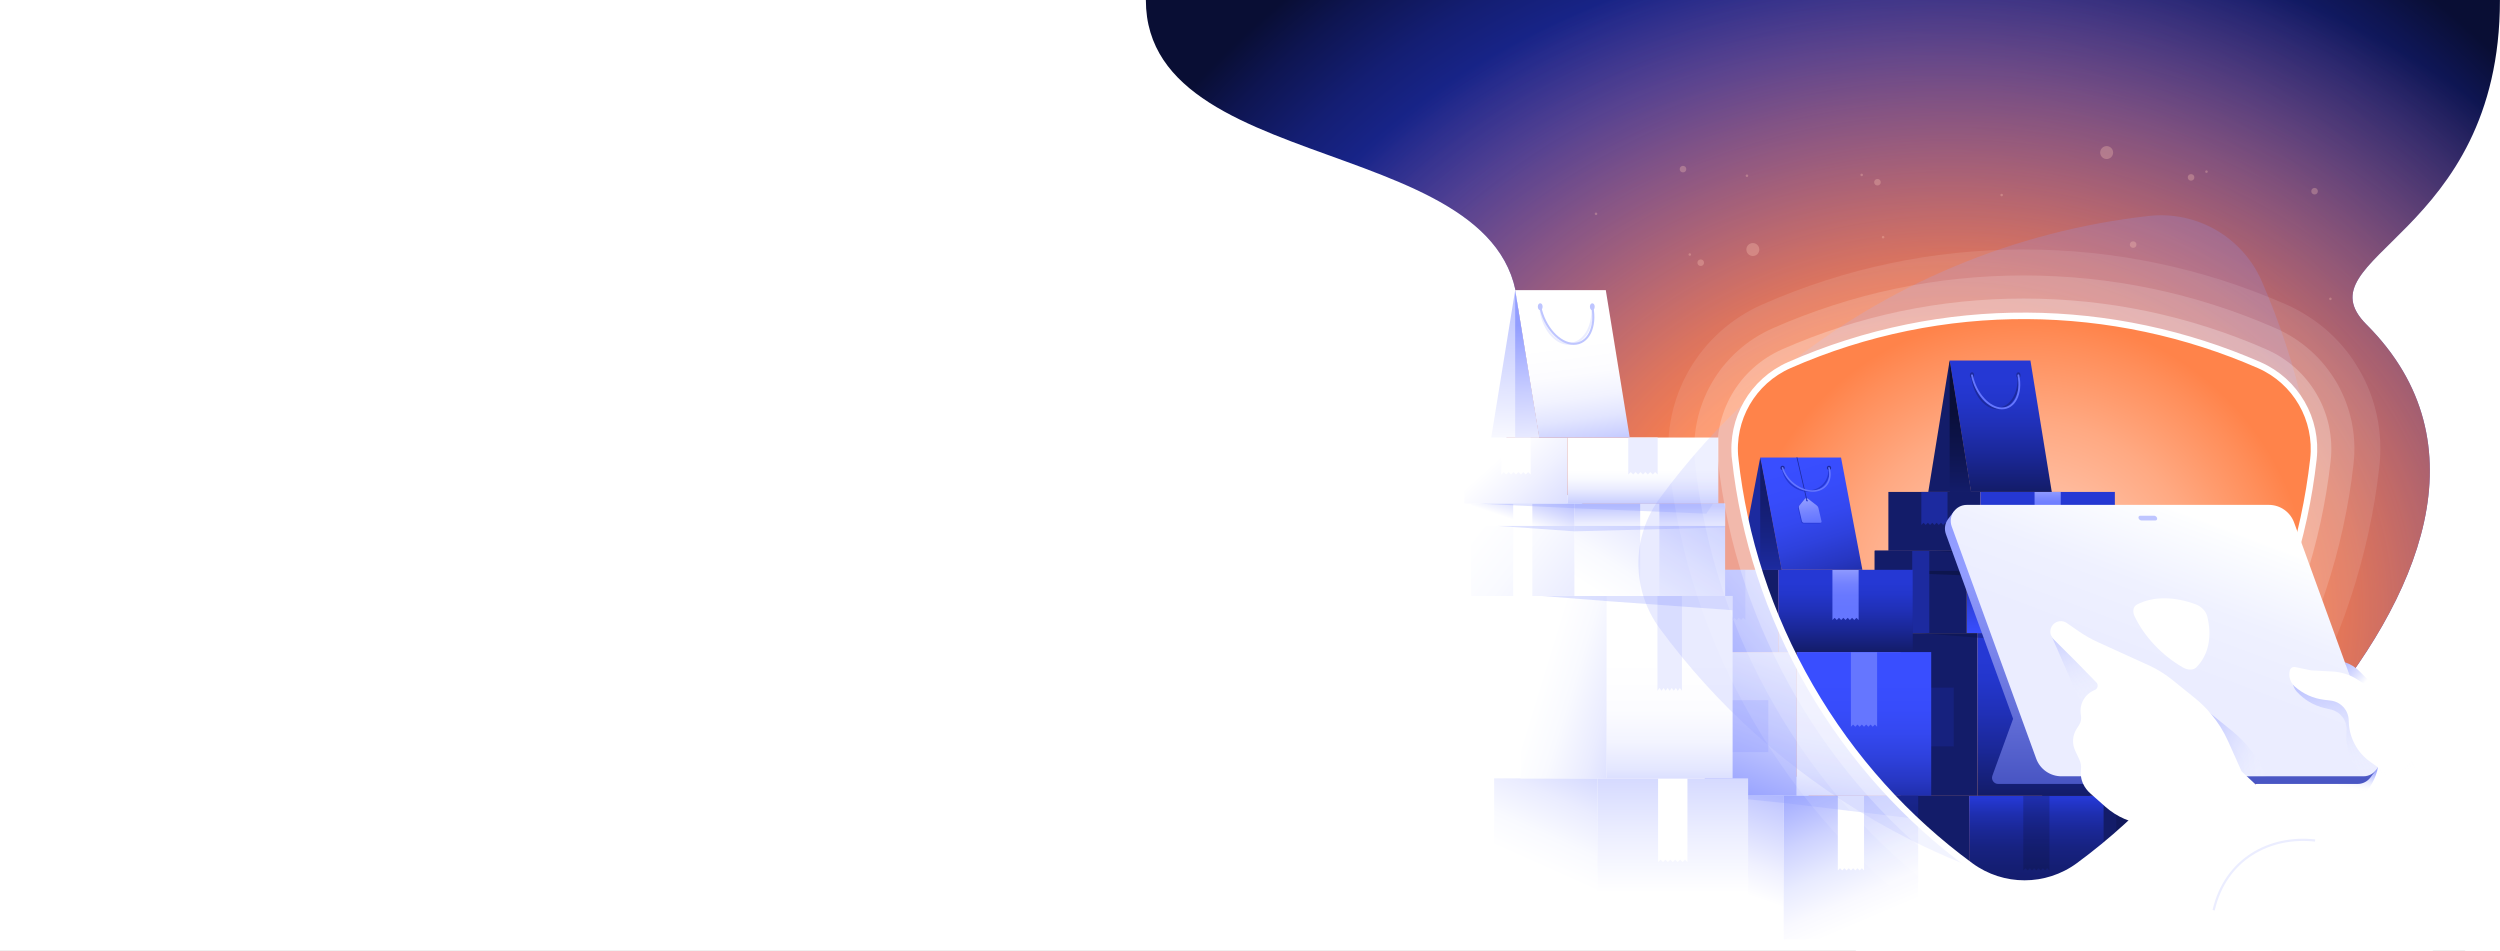 <svg xmlns="http://www.w3.org/2000/svg" xmlns:xlink="http://www.w3.org/1999/xlink" width="1680" height="639" viewBox="0 0 1680 639"><rect x="0" y="0" width="1680" height="639" fill="#808080" stroke="none"/><defs><linearGradient id="e" x1="1131.84" x2="1230.81" y1="437.47" y2="354.99" gradientTransform="matrix(1, 0, 0, 1, 0, 0)" gradientUnits="userSpaceOnUse"><stop offset="0" stop-color="#929dff"/><stop offset=".44" stop-color="#c9ceff"/><stop offset=".81" stop-color="#f0f1ff"/><stop offset="1" stop-color="#fff"/></linearGradient><linearGradient id="f" x1="1218.47" x2="1251.75" y1="461.54" y2="383.48" gradientTransform="matrix(1, 0, 0, 1, 0, 0)" gradientUnits="userSpaceOnUse"><stop offset=".07" stop-color="#bec5ff"/><stop offset=".17" stop-color="#cfd4ff"/><stop offset=".32" stop-color="#e4e7ff"/><stop offset=".49" stop-color="#f3f4ff"/><stop offset=".69" stop-color="#fcfcff"/><stop offset="1" stop-color="#fff"/></linearGradient><linearGradient id="g" x1="1156.98" x2="1204.62" y1="537.26" y2="413.34" xlink:href="#e"/><linearGradient id="h" x1="1239.75" x2="1258.74" y1="559.8" y2="451.45" xlink:href="#f"/><linearGradient id="i" x1="1197.79" x2="1162.74" y1="496.1" y2="597.43" xlink:href="#e"/><linearGradient id="j" x1="1216.2" x2="1258.32" y1="518.12" y2="617.09" gradientTransform="matrix(1, 0, 0, 1, 0, 0)" gradientUnits="userSpaceOnUse"><stop offset="0" stop-color="#929dff"/><stop offset=".13" stop-color="#a8b1ff"/><stop offset=".39" stop-color="#cdd2ff"/><stop offset=".63" stop-color="#e8ebff"/><stop offset=".84" stop-color="#f9f9ff"/><stop offset="1" stop-color="#fff"/></linearGradient><linearGradient id="k" x1="1094.29" x2="1036.06" y1="453.19" y2="583.22" gradientTransform="matrix(1, 0, 0, 1, 0, 0)" gradientUnits="userSpaceOnUse"><stop offset=".34" stop-color="#bec5ff"/><stop offset=".47" stop-color="#d1d6ff"/><stop offset=".67" stop-color="#eaecff"/><stop offset=".85" stop-color="#f9faff"/><stop offset="1" stop-color="#fff"/></linearGradient><linearGradient id="l" x1="1124.09" x2="1124.09" y1="475.71" y2="599.59" gradientTransform="matrix(1, 0, 0, 1, 0, 0)" gradientUnits="userSpaceOnUse"><stop offset=".07" stop-color="#bec5ff"/><stop offset=".68" stop-color="#eceeff"/><stop offset="1" stop-color="#fff"/></linearGradient><linearGradient id="m" x1="1142.05" x2="1085.34" y1="316.82" y2="406.13" gradientTransform="matrix(1, 0, 0, 1, 0, 0)" gradientUnits="userSpaceOnUse"><stop offset=".07" stop-color="#bec5ff"/><stop offset=".25" stop-color="#d1d6ff"/><stop offset=".53" stop-color="#eaecff"/><stop offset=".79" stop-color="#f9faff"/><stop offset="1" stop-color="#fff"/></linearGradient><linearGradient id="n" x1="1130.69" x2="997.41" y1="452.78" y2="349.34" xlink:href="#m"/><linearGradient id="o" x1="1108.64" x2="1108.64" y1="338.37" y2="362.67" xlink:href="#m"/><linearGradient id="p" x1="1033.82" x2="1021.53" y1="315.33" y2="351.06" gradientTransform="matrix(1, 0, 0, 1, 0, 0)" gradientUnits="userSpaceOnUse"><stop offset="0" stop-color="#929dff"/><stop offset=".65" stop-color="#d7dbff"/><stop offset="1" stop-color="#fff"/></linearGradient><linearGradient id="q" x1="1159.43" x2="1034.69" y1="495.02" y2="456.85" gradientTransform="matrix(1, 0, 0, 1, 0, 0)" gradientUnits="userSpaceOnUse"><stop offset=".26" stop-color="#bec5ff"/><stop offset=".4" stop-color="#d1d6ff"/><stop offset=".63" stop-color="#eaecff"/><stop offset=".83" stop-color="#f9faff"/><stop offset="1" stop-color="#fff"/></linearGradient><linearGradient id="r" x1="1122.03" x2="1122.03" y1="551.17" y2="443.53" xlink:href="#f"/><linearGradient id="s" x1="1102.49" x2="1009.36" y1="409.09" y2="305.81" xlink:href="#e"/><linearGradient id="t" x1="1104.07" x2="1104.07" y1="342.5" y2="316.17" xlink:href="#m"/><linearGradient id="u" x1="1021.35" x2="1017.82" y1="202.24" y2="304.89" gradientTransform="matrix(1, 0, 0, 1, 0, 0)" gradientUnits="userSpaceOnUse"><stop offset="0" stop-color="#bec5ff"/><stop offset=".46" stop-color="#d9ddff"/><stop offset="1" stop-color="#fff"/></linearGradient><linearGradient id="v" x1="1064.33" x2="1054.78" y1="300.53" y2="230.48" gradientTransform="matrix(1, 0, 0, 1, 0, 0)" gradientUnits="userSpaceOnUse"><stop offset="0" stop-color="#bec5ff"/><stop offset=".09" stop-color="#ccd1ff"/><stop offset=".27" stop-color="#e2e5ff"/><stop offset=".47" stop-color="#f2f3ff"/><stop offset=".7" stop-color="#fcfcff"/><stop offset="1" stop-color="#fff"/></linearGradient><linearGradient id="w" x1="1023.53" x2="1027.24" y1="218.4" y2="321.75" xlink:href="#e"/><linearGradient id="z" x1="1477.3" x2="1477.3" y1="575.71" y2="628.43" gradientTransform="matrix(1, 0, 0, 1, 0, 0)" gradientUnits="userSpaceOnUse"><stop offset="0" stop-color="#2538d4"/><stop offset=".12" stop-color="#1f2fb3"/><stop offset=".25" stop-color="#1b2898"/><stop offset=".39" stop-color="#172283"/><stop offset=".54" stop-color="#141f74"/><stop offset=".72" stop-color="#131c6b"/><stop offset="1" stop-color="#131c69"/></linearGradient><linearGradient id="aa" x1="1496.06" x2="1496.06" y1="531.06" y2="584.28" xlink:href="#z"/><linearGradient id="ab" x1="1368.44" x2="1368.44" y1="536.6" y2="627.39" gradientTransform="matrix(1, 0, 0, 1, 0, 0)" gradientUnits="userSpaceOnUse"><stop offset="0" stop-color="#2538d4"/><stop offset=".02" stop-color="#2336cd"/><stop offset=".12" stop-color="#1e2eae"/><stop offset=".24" stop-color="#1a2795"/><stop offset=".36" stop-color="#172281"/><stop offset=".51" stop-color="#141e73"/><stop offset=".69" stop-color="#131c6b"/><stop offset="1" stop-color="#131c69"/></linearGradient><linearGradient id="ac" x1="1479.38" x2="1479.38" y1="453.01" y2="534.22" gradientTransform="matrix(1, 0, 0, 1, 0, 0)" gradientUnits="userSpaceOnUse"><stop offset="0" stop-color="#2538d4"/><stop offset=".16" stop-color="#2336cc"/><stop offset=".4" stop-color="#2030b7"/><stop offset=".68" stop-color="#1a2796"/><stop offset="1" stop-color="#131c69"/></linearGradient><linearGradient id="ad" x1="1479.38" x2="1479.38" y1="436.95" y2="476.71" gradientTransform="matrix(1, 0, 0, 1, 0, 0)" gradientUnits="userSpaceOnUse"><stop offset="0" stop-color="#929dff"/><stop offset=".15" stop-color="#8490ff"/><stop offset=".4" stop-color="#7281ff"/><stop offset=".68" stop-color="#6878ff"/><stop offset="1" stop-color="#6576ff"/></linearGradient><linearGradient id="ae" x1="1366.85" x2="1366.85" y1="427.9" y2="384.99" gradientTransform="matrix(1, 0, 0, 1, 0, 0)" gradientUnits="userSpaceOnUse"><stop offset="0" stop-color="#394eff"/><stop offset=".17" stop-color="#364bf7"/><stop offset=".43" stop-color="#3043e2"/><stop offset=".73" stop-color="#2636c1"/><stop offset="1" stop-color="#1c2a9f"/></linearGradient><linearGradient id="af" x1="1366.6" x2="1366.6" y1="442.2" y2="534.15" xlink:href="#ac"/><linearGradient id="ag" x1="1366.6" x2="1366.6" y1="423.92" y2="469.01" xlink:href="#ad"/><linearGradient id="ah" x1="1240.19" x2="1240.19" y1="391.39" y2="437.99" xlink:href="#ac"/><linearGradient id="ai" x1="1240.19" x2="1240.19" y1="381.99" y2="408.78" xlink:href="#ad"/><linearGradient id="aj" x1="1376.03" x2="1376.03" y1="336.67" y2="369.94" xlink:href="#ac"/><linearGradient id="ak" x1="1376.03" x2="1376.03" y1="330.01" y2="347.6" xlink:href="#ad"/><linearGradient id="al" x1="1206.85" x2="1233" y1="311.78" y2="396.18" gradientTransform="matrix(1, 0, 0, 1, 0, 0)" gradientUnits="userSpaceOnUse"><stop offset="0" stop-color="#394eff"/><stop offset=".22" stop-color="#374cfb"/><stop offset=".42" stop-color="#3448f0"/><stop offset=".61" stop-color="#2e41dd"/><stop offset=".8" stop-color="#2737c3"/><stop offset=".98" stop-color="#1c2ba2"/><stop offset="1" stop-color="#1c2a9f"/></linearGradient><linearGradient id="am" x1="1215.03" x2="1217.1" y1="335.13" y2="350.8" gradientTransform="matrix(1, 0, 0, 1, 0, 0)" gradientUnits="userSpaceOnUse"><stop offset="0" stop-color="#929dff"/><stop offset=".59" stop-color="#7483ff"/><stop offset="1" stop-color="#6576ff"/></linearGradient><linearGradient id="an" x1="1190.05" x2="1190.05" y1="322.27" y2="382.39" gradientTransform="matrix(1, 0, 0, 1, 0, 0)" gradientUnits="userSpaceOnUse"><stop offset="0" stop-color="#131c69"/><stop offset=".26" stop-color="#141d70"/><stop offset=".63" stop-color="#172384"/><stop offset="1" stop-color="#1c2a9f"/></linearGradient><linearGradient id="ao" x1="1344.48" x2="1344.48" y1="255.81" y2="330.12" xlink:href="#ac"/><linearGradient id="ap" x1="1317.33" x2="1317.33" y1="259.63" y2="330.01" gradientTransform="matrix(1, 0, 0, 1, 0, 0)" gradientUnits="userSpaceOnUse"><stop offset="0" stop-color="#090e34"/><stop offset=".26" stop-color="#0a0f3b"/><stop offset=".64" stop-color="#0e154f"/><stop offset="1" stop-color="#131c69"/></linearGradient><linearGradient id="aq" x1="1252.6" x2="1252.6" y1="457.51" y2="541.42" xlink:href="#al"/><linearGradient id="ar" x1="1243.82" x2="1243.82" y1="503.55" y2="625.04" gradientTransform="matrix(1, 0, 0, 1, 0, 0)" gradientUnits="userSpaceOnUse"><stop offset="0" stop-color="#2538d4"/><stop offset=".16" stop-color="#2030b8"/><stop offset=".4" stop-color="#1a2796"/><stop offset=".63" stop-color="#16217d"/><stop offset=".83" stop-color="#131d6e"/><stop offset="1" stop-color="#131c69"/></linearGradient><linearGradient id="as" x1="7016.68" x2="7019.11" y1="514.71" y2="530.76" gradientTransform="translate(8597.23) rotate(-180) scale(1 -1)" gradientUnits="userSpaceOnUse"><stop offset="0" stop-color="#929dff"/><stop offset=".12" stop-color="#9ba5ff" stop-opacity=".91"/><stop offset=".37" stop-color="#b5bcff" stop-opacity=".68"/><stop offset=".72" stop-color="#dde1ff" stop-opacity=".31"/><stop offset="1" stop-color="#fff" stop-opacity="0"/></linearGradient><linearGradient id="at" x1="1565.47" x2="1587.1" y1="440.73" y2="461.11" gradientTransform="matrix(1, 0, 0, 1, 0, 0)" gradientUnits="userSpaceOnUse"><stop offset="0" stop-color="#929dff"/><stop offset=".25" stop-color="#a9b1ff"/><stop offset=".78" stop-color="#e3e6ff"/><stop offset="1" stop-color="#fff"/></linearGradient><linearGradient id="au" x1="7145.22" x2="7145.22" y1="602.81" y2="385.35" gradientTransform="translate(8597.23) rotate(-180) scale(1 -1)" gradientUnits="userSpaceOnUse"><stop offset="0" stop-color="#1c2a9f"/><stop offset=".28" stop-color="#404dbc"/><stop offset=".77" stop-color="#7b86ec"/><stop offset="1" stop-color="#929dff"/></linearGradient><linearGradient id="av" x1="7147.8" x2="7112.43" y1="445.17" y2="351" gradientTransform="translate(8597.23) rotate(-180) scale(1 -1)" gradientUnits="userSpaceOnUse"><stop offset="0" stop-color="#ebedff"/><stop offset=".45" stop-color="#eff1ff"/><stop offset=".97" stop-color="#fdfeff"/><stop offset="1" stop-color="#fff"/></linearGradient><linearGradient id="aw" x1="7219.11" x2="7190.26" y1="395.5" y2="472.64" xlink:href="#as"/><linearGradient id="ax" x1="7146.15" x2="7073.91" y1="496.84" y2="529.21" xlink:href="#as"/><linearGradient id="ay" x1="7025.12" x2="7008.7" y1="426.5" y2="524.51" xlink:href="#as"/><radialGradient id="c" cx="1249.68" cy="470.12" r="634.52" fx="1249.68" fy="470.12" gradientTransform="matrix(1, 0, 0, 1, 0, 0)" gradientUnits="userSpaceOnUse"><stop offset="0" stop-color="#2538d1"/><stop offset=".32" stop-color="#2437ce"/><stop offset=".47" stop-color="#2335c7"/><stop offset=".58" stop-color="#2031ba"/><stop offset=".68" stop-color="#1d2da8"/><stop offset=".76" stop-color="#192690"/><stop offset=".84" stop-color="#141e73"/><stop offset=".91" stop-color="#0e1551"/><stop offset=".96" stop-color="#090e34"/></radialGradient><radialGradient id="d" cx="1311.95" cy="407.91" r="534.59" fx="1311.95" fy="407.91" gradientTransform="translate(1.98 55.14) rotate(.33) scale(1 .85)" gradientUnits="userSpaceOnUse"><stop offset=".4" stop-color="#ff804a"/><stop offset=".51" stop-color="#ff804a" stop-opacity=".84"/><stop offset=".75" stop-color="#ff804a" stop-opacity=".44"/><stop offset="1" stop-color="#ff804a" stop-opacity="0"/></radialGradient><radialGradient id="x" cx="1360.33" cy="403.35" r="192.34" fx="1360.33" fy="403.35" gradientTransform="matrix(1, 0, 0, 1, 0, 0)" gradientUnits="userSpaceOnUse"><stop offset="0" stop-color="#ffcdb7"/><stop offset=".16" stop-color="#ffc8b0"/><stop offset=".38" stop-color="#ffbc9f"/><stop offset=".63" stop-color="#ffa982"/><stop offset=".9" stop-color="#ff8e5a"/><stop offset="1" stop-color="#ff834a"/></radialGradient><clipPath id="y"><path fill="none" d="M1166.42,308.93c5.81,52.28,22.28,104.24,50.27,152.72,28.08,48.63,64.99,88.98,107.53,120.2,21.63,15.87,51.02,15.84,72.64-.05,90.56-66.54,145.47-166.59,157.37-272.72,3-26.75-11.76-52.31-36.43-63.09-97.92-42.79-212.11-45.24-315.06,.01-24.57,10.8-39.29,36.26-36.32,62.93Z"/></clipPath></defs><g isolation="isolate"><g id="b"><g><rect width="1680" height="638.99" fill="#fff"/><g><path fill="url(#c)" d="M770.02,0c0,126.32,275.6,85.93,248.18,231.17-9.3,49.26-20.66,72.23,34.57,101.12,134.33,70.27,155.89,302.1,305.72,302.1,51.98,0,391.97-256.05,231.83-416.26-45.74-45.76,89.63-58.45,89.63-218.13H770.02Z"/><path fill="url(#d)" d="M770.02,0c0,126.32,275.6,85.93,248.18,231.17-9.3,49.26-20.66,72.23,34.57,101.12,134.33,70.27,155.89,302.1,305.72,302.1,51.98,0,391.97-256.05,231.83-416.26-45.74-45.76,89.63-58.45,89.63-218.13H770.02Z"/></g><path fill="#fff" d="M1273.71,538.88c16.54,16.54,53.67,54.84,84.72,54.84s62.71-28.24,97.08-64.81c30.91,26.12,71.68,111.13,71.68,111.13h-280.43l26.94-101.16Z"/><g><polygon fill="#6576ff" points="1234.32 433.08 1234.33 433.06 1234.34 433.08 1234.32 433.08"/><polygon fill="#6576ff" points="1237.26 433.08 1237.26 433.07 1237.27 433.08 1237.26 433.08"/><polygon fill="#6576ff" points="1228.28 433.08 1228.29 433.06 1228.3 433.08 1228.28 433.08"/><polygon fill="#6576ff" points="1231.21 433.08 1231.22 433.07 1231.23 433.08 1231.21 433.08"/><polygon fill="#6576ff" points="1234.14 433.08 1234.15 433.06 1234.17 433.08 1234.14 433.08"/><g><rect width="61.87" height="55.4" x="1133.16" y="382.89" fill="url(#e)"/><rect width="90.33" height="55.4" x="1195.03" y="382.89" fill="url(#f)"/><polygon fill="#929dff" points="1172.89 382.89 1172.89 416.65 1171.42 415.18 1169.96 416.63 1168.5 415.18 1167.03 416.65 1165.56 415.18 1164.1 416.64 1162.63 415.18 1161.16 416.65 1159.69 415.18 1158.23 416.64 1156.77 415.18 1155.29 416.65 1155.29 382.89 1172.89 382.89" opacity=".31"/></g><g><polygon fill="#394eff" points="1234.34 433.08 1234.33 433.09 1234.32 433.08 1234.33 433.06 1234.34 433.08"/><polygon fill="#394eff" points="1234.33 433.06 1234.34 433.08 1234.33 433.09 1234.32 433.08 1234.33 433.06"/><rect width="0" height="0" x="1237.26" y="433.07" fill="#394eff" transform="translate(49.23 987.1) rotate(-44.29)"/><rect width="0" height="0" x="1237.26" y="433.07" fill="#394eff" transform="translate(56.16 1001.72) rotate(-45)"/><polygon fill="#394eff" points="1240.21 433.08 1240.2 433.09 1240.18 433.08 1240.2 433.06 1240.21 433.08"/><polygon fill="#394eff" points="1240.2 433.06 1240.21 433.08 1240.2 433.09 1240.18 433.08 1240.2 433.06"/><rect width="0" height="0" x="1243.12" y="433.07" fill="#394eff" transform="translate(50.89 991.19) rotate(-44.29)"/><rect width="0" height="0" x="1243.12" y="433.07" fill="#394eff" transform="translate(57.87 1005.87) rotate(-45)"/><rect width=".02" height=".02" x="1246.04" y="433.06" fill="#394eff" transform="translate(56.39 1003.09) rotate(-44.77)"/><rect width=".02" height=".02" x="1246.04" y="433.06" fill="#394eff" transform="translate(56.39 1003.09) rotate(-44.77)"/></g><g><rect width="61.87" height="96.55" x="1145.57" y="438.21" fill="url(#g)"/><rect width="90.33" height="96.55" x="1207.44" y="438.21" fill="url(#h)"/><polygon fill="#6576ff" points="1246.73 488.39 1246.74 488.38 1246.75 488.39 1246.73 488.39"/><polygon fill="#6576ff" points="1249.67 488.39 1249.67 488.38 1249.68 488.39 1249.67 488.39"/><polygon fill="#6576ff" points="1252.59 488.39 1252.61 488.38 1252.62 488.39 1252.59 488.39"/><polygon fill="#6576ff" points="1255.53 488.39 1255.54 488.38 1255.54 488.39 1255.53 488.39"/><polygon fill="#6576ff" points="1258.45 488.39 1258.47 488.37 1258.48 488.39 1258.45 488.39"/><g><polygon fill="#394eff" points="1246.75 488.39 1246.74 488.41 1246.73 488.39 1246.74 488.38 1246.75 488.39"/><polygon fill="#394eff" points="1246.74 488.38 1246.75 488.39 1246.74 488.41 1246.73 488.39 1246.74 488.38"/><rect width="0" height="0" x="1249.67" y="488.39" fill="#394eff" transform="translate(14.12 1011.49) rotate(-44.29)"/><rect width="0" height="0" x="1249.67" y="488.39" fill="#394eff" transform="translate(20.68 1026.7) rotate(-45)"/><polygon fill="#394eff" points="1252.62 488.39 1252.61 488.41 1252.59 488.39 1252.61 488.38 1252.62 488.39"/><polygon fill="#394eff" points="1252.61 488.38 1252.62 488.39 1252.61 488.41 1252.59 488.39 1252.61 488.38"/><rect width="0" height="0" x="1255.53" y="488.39" fill="#394eff" transform="translate(15.79 1015.58) rotate(-44.29)"/><rect width="0" height="0" x="1255.53" y="488.39" fill="#394eff" transform="translate(22.39 1030.84) rotate(-45)"/><rect width=".02" height=".02" x="1258.45" y="488.38" fill="#394eff" transform="translate(21.04 1027.87) rotate(-44.77)"/><rect width=".02" height=".02" x="1258.45" y="488.38" fill="#394eff" transform="translate(21.04 1027.87) rotate(-44.77)"/></g><rect width="27.12" height="34.9" x="1161.18" y="470.55" fill="#929dff" opacity=".31"/></g><g><rect width="61.87" height="96.55" x="1136.79" y="534.75" fill="url(#i)"/><rect width="90.33" height="96.55" x="1198.66" y="534.75" fill="url(#j)"/><polygon fill="#6576ff" points="1237.95 584.94 1237.96 584.93 1237.97 584.94 1237.95 584.94"/><polygon fill="#6576ff" points="1240.89 584.94 1240.89 584.93 1240.9 584.94 1240.89 584.94"/><polygon fill="#6576ff" points="1243.81 584.94 1243.83 584.93 1243.84 584.94 1243.81 584.94"/><polygon fill="#6576ff" points="1246.75 584.94 1246.76 584.93 1246.76 584.94 1246.75 584.94"/><polygon fill="#6576ff" points="1249.67 584.94 1249.69 584.92 1249.7 584.94 1249.67 584.94"/><polygon fill="#fff" points="1252.63 534.84 1252.63 584.94 1251.15 583.46 1249.69 584.92 1248.23 583.46 1246.76 584.93 1245.29 583.46 1243.83 584.93 1242.36 583.46 1240.89 584.93 1239.42 583.46 1237.96 584.93 1236.5 583.46 1235.02 584.94 1235.02 534.84 1252.63 534.84"/><g><polygon fill="#394eff" points="1237.97 584.94 1237.96 584.95 1237.95 584.94 1237.96 584.93 1237.97 584.94"/><polygon fill="#394eff" points="1237.96 584.93 1237.97 584.94 1237.96 584.95 1237.95 584.94 1237.96 584.93"/><rect width="0" height="0" x="1240.89" y="584.93" fill="#394eff" transform="translate(-55.79 1032.79) rotate(-44.29)"/><rect width="0" height="0" x="1240.89" y="584.93" fill="#394eff" transform="translate(-50.16 1048.77) rotate(-45)"/><polygon fill="#394eff" points="1243.84 584.94 1243.83 584.95 1243.81 584.94 1243.83 584.93 1243.84 584.94"/><polygon fill="#394eff" points="1243.83 584.93 1243.84 584.94 1243.83 584.95 1243.81 584.94 1243.83 584.93"/><rect width="0" height="0" x="1246.75" y="584.93" fill="#394eff" transform="translate(-54.12 1036.89) rotate(-44.29)"/><rect width="0" height="0" x="1246.75" y="584.93" fill="#394eff" transform="translate(-48.45 1052.91) rotate(-45)"/><rect width=".02" height=".02" x="1249.68" y="584.93" fill="#394eff" transform="translate(-49.5 1049.69) rotate(-44.77)"/><rect width=".02" height=".02" x="1249.68" y="584.93" fill="#394eff" transform="translate(-49.5 1049.69) rotate(-44.77)"/></g><polygon fill="#929dff" points="1150.8 534.75 1198.66 539.59 1288.99 550.45 1288.99 534.75 1150.8 534.75" opacity=".3"/></g></g><g><g><rect width="69.38" height="108.27" x="1004.06" y="523.06" fill="url(#k)"/><rect width="101.29" height="108.27" x="1073.44" y="523.06" fill="url(#l)"/><polygon fill="#6576ff" points="1117.5 579.34 1117.52 579.33 1117.53 579.34 1117.5 579.34"/><polygon fill="#6576ff" points="1120.8 579.34 1120.8 579.33 1120.81 579.34 1120.8 579.34"/><polygon fill="#6576ff" points="1124.08 579.34 1124.09 579.33 1124.11 579.34 1124.08 579.34"/><polygon fill="#6576ff" points="1127.37 579.34 1127.38 579.33 1127.38 579.34 1127.37 579.34"/><polygon fill="#6576ff" points="1130.65 579.34 1130.66 579.32 1130.68 579.34 1130.65 579.34"/><polygon fill="#fff" points="1133.96 523.16 1133.96 579.34 1132.31 577.68 1130.66 579.32 1129.03 577.68 1127.38 579.33 1125.73 577.68 1124.09 579.33 1122.45 577.68 1120.8 579.33 1119.15 577.68 1117.52 579.33 1115.88 577.68 1114.22 579.34 1114.22 523.16 1133.96 523.16"/><g><polygon fill="#394eff" points="1117.53 579.34 1117.52 579.35 1117.5 579.34 1117.52 579.33 1117.53 579.34"/><polygon fill="#394eff" points="1117.52 579.33 1117.53 579.34 1117.52 579.35 1117.5 579.34 1117.52 579.33"/><rect width="0" height="0" x="1120.8" y="579.33" fill="#394eff" transform="translate(-86.01 947.34) rotate(-44.29)"/><rect width="0" height="0" x="1120.8" y="579.33" fill="#394eff" transform="translate(-81.38 962.21) rotate(-45)"/><polygon fill="#394eff" points="1124.11 579.34 1124.09 579.35 1124.08 579.34 1124.09 579.33 1124.11 579.34"/><polygon fill="#394eff" points="1124.09 579.33 1124.11 579.34 1124.09 579.35 1124.08 579.34 1124.09 579.33"/><polygon fill="#394eff" points="1127.38 579.34 1127.38 579.34 1127.37 579.34 1127.38 579.33 1127.38 579.34"/><polygon fill="#394eff" points="1127.38 579.33 1127.38 579.34 1127.38 579.34 1127.37 579.34 1127.38 579.33"/><rect width=".02" height=".02" x="1130.65" y="579.32" fill="#394eff" transform="translate(-80.07 964.25) rotate(-44.77)"/><rect width=".02" height=".02" x="1130.65" y="579.32" fill="#394eff" transform="translate(-80.07 964.25) rotate(-44.77)"/></g></g><g><rect width="101.29" height="62.13" x="1057.99" y="338.37" fill="url(#m)"/><rect width="69.38" height="62.13" x="988.61" y="338.37" fill="url(#n)"/><rect width="101.29" height="15.07" x="1057.99" y="338.37" fill="url(#o)"/><rect width="69.38" height="15.07" x="988.61" y="338.37" fill="url(#p)"/><rect width="12.87" height="62.02" x="1102.2" y="338.48" fill="#fff"/><rect width="12.87" height="62.02" x="1016.86" y="338.48" fill="#fff"/><polygon fill="#929dff" points="1057.99 353.44 1159.28 353.44 1159.28 354.44 1057.99 357.05 1057.99 353.44" opacity=".3"/><polygon fill="#929dff" points="1057.99 353.44 1006.7 353.44 1057.99 357.05 1057.99 353.44" opacity=".3"/></g><g><rect width="57.93" height="122.58" x="1021.81" y="400.49" fill="url(#q)"/><rect width="84.57" height="122.58" x="1079.74" y="400.49" fill="url(#r)"/><polygon fill="#6576ff" points="1116.52 464.2 1116.54 464.19 1116.55 464.2 1116.52 464.2"/><polygon fill="#6576ff" points="1119.28 464.2 1119.28 464.19 1119.29 464.2 1119.28 464.2"/><polygon fill="#6576ff" points="1122.01 464.2 1122.03 464.19 1122.04 464.2 1122.01 464.2"/><polygon fill="#6576ff" points="1124.76 464.2 1124.77 464.19 1124.78 464.2 1124.76 464.2"/><polygon fill="#6576ff" points="1127.5 464.2 1127.51 464.18 1127.53 464.2 1127.5 464.2"/><polygon fill="#ebedff" points="1130.27 400.49 1130.27 464.2 1128.89 462.33 1127.51 464.18 1126.15 462.33 1124.77 464.19 1123.4 462.33 1122.03 464.19 1120.66 462.33 1119.28 464.19 1117.91 462.33 1116.54 464.19 1115.17 462.33 1113.79 464.2 1113.79 400.49 1130.27 400.49"/><g><polygon fill="#394eff" points="1116.55 464.2 1116.54 464.22 1116.52 464.2 1116.54 464.19 1116.55 464.2"/><polygon fill="#394eff" points="1116.54 464.19 1116.55 464.2 1116.54 464.22 1116.52 464.2 1116.54 464.19"/><polygon fill="#394eff" points="1119.29 464.2 1119.28 464.21 1119.28 464.2 1119.28 464.19 1119.29 464.2"/><polygon fill="#394eff" points="1119.28 464.19 1119.29 464.2 1119.28 464.21 1119.28 464.2 1119.28 464.19"/><polygon fill="#394eff" points="1122.04 464.2 1122.03 464.22 1122.01 464.2 1122.03 464.19 1122.04 464.2"/><polygon fill="#394eff" points="1122.03 464.19 1122.04 464.2 1122.03 464.22 1122.01 464.2 1122.03 464.19"/><polygon fill="#394eff" points="1124.78 464.2 1124.77 464.21 1124.76 464.2 1124.77 464.19 1124.78 464.2"/><polygon fill="#394eff" points="1124.77 464.19 1124.78 464.2 1124.77 464.21 1124.76 464.2 1124.77 464.19"/><polygon fill="#394eff" points="1127.53 464.2 1127.51 464.22 1127.5 464.2 1127.51 464.18 1127.53 464.2"/><polygon fill="#394eff" points="1127.53 464.2 1127.51 464.22 1127.5 464.2 1127.51 464.18 1127.53 464.2"/></g></g><g><rect width="69.38" height="44.35" x="984.04" y="294.02" fill="url(#s)"/><rect width="101.29" height="44.35" x="1053.42" y="294.02" fill="url(#t)"/><polygon fill="#ebedff" points="1113.94 294.02 1113.94 318.88 1112.28 317.23 1110.64 318.87 1109 317.23 1107.35 318.88 1105.71 317.23 1104.07 318.87 1102.43 317.23 1100.78 318.88 1099.13 317.23 1097.49 318.87 1095.85 317.23 1094.2 318.88 1094.2 294.02 1113.94 294.02"/><polygon fill="#fff" points="1028.6 294.02 1028.6 318.88 1026.94 317.23 1025.3 318.87 1023.66 317.23 1022.02 318.88 1020.37 317.23 1018.73 318.87 1017.09 317.23 1015.44 318.88 1013.79 317.23 1012.15 318.87 1010.51 317.23 1008.86 318.88 1008.86 294.02 1028.6 294.02"/></g><g><polygon fill="url(#u)" points="1018.2 194.97 1002.1 294.02 1034.29 294.02 1018.2 194.97"/><polygon fill="url(#v)" points="1079.09 194.97 1018.2 194.97 1034.29 294.02 1095.18 294.02 1079.09 194.97"/><path fill="none" stroke="#ebedff" stroke-linecap="round" stroke-linejoin="round" stroke-width="1.4" d="M1070.01,206.1c1.03,13.78-5.96,24.95-15.62,24.95s-18.32-11.17-19.35-24.95"/><ellipse cx="1035.03" cy="206.1" fill="#bec5ff" rx="1.61" ry="2.29"/><ellipse cx="1070.03" cy="206.12" fill="#bec5ff" rx="1.61" ry="2.29"/><path fill="none" stroke="#bec5ff" stroke-linecap="round" stroke-linejoin="round" stroke-width="1.4" d="M1070.01,206.1c2.78,13.78-2.8,24.95-12.46,24.95s-19.74-11.17-22.51-24.95"/><polygon fill="url(#w)" points="1034.29 294.02 1018.2 294.02 1018.2 194.97 1034.29 294.02"/></g><polygon fill="#929dff" points="1035.97 400.5 1079.74 403.93 1164.31 410.06 1164.31 400.49 1035.97 400.5" opacity=".3"/><path fill="#929dff" d="M994.34,338.48c-.09,0,63.65,3.07,63.65,3.07l88.62,3.63,4.7-6.81-156.97,.11Z" opacity=".3"/></g><g><path fill="url(#x)" d="M1166.42,308.93c5.81,52.28,22.28,104.24,50.27,152.72,28.08,48.63,64.99,88.98,107.53,120.2,21.63,15.87,51.02,15.84,72.64-.05,90.56-66.54,145.47-166.59,157.37-272.72,3-26.75-11.76-52.31-36.43-63.09-97.92-42.79-212.11-45.24-315.06,.01-24.57,10.8-39.29,36.26-36.32,62.93Z"/><g clip-path="url(#y)"><g><g><rect width="53.86" height="48.23" x="1384.13" y="583.07" fill="#131c69"/><rect width="78.63" height="48.23" x="1437.99" y="583.07" fill="url(#z)"/><polygon fill="#090e34" points="1484.97 583.07 1484.97 612.46 1483.68 611.17 1482.41 612.45 1481.14 611.17 1479.86 612.45 1478.58 611.17 1477.31 612.45 1476.03 611.17 1474.75 612.45 1473.47 611.17 1472.2 612.45 1470.93 611.17 1469.64 612.46 1469.64 583.07 1484.97 583.07" opacity=".24"/><polygon fill="#090e34" points="1418.72 583.07 1418.72 612.46 1417.43 611.17 1416.16 612.45 1414.89 611.17 1413.61 612.45 1412.33 611.17 1411.06 612.45 1409.78 611.17 1408.5 612.45 1407.22 611.17 1405.95 612.45 1404.68 611.17 1403.39 612.46 1403.39 583.07 1418.72 583.07" opacity=".24"/></g><g><rect width="53.86" height="48.23" x="1402.88" y="534.84" fill="#131c69"/><rect width="78.63" height="48.23" x="1456.74" y="534.84" fill="url(#aa)"/><polygon fill="#090e34" points="1503.72 534.84 1503.72 564.23 1502.44 562.94 1501.16 564.22 1499.89 562.94 1498.61 564.22 1497.33 562.94 1496.06 564.22 1494.79 562.94 1493.51 564.22 1492.23 562.94 1490.96 564.22 1489.68 562.94 1488.4 564.23 1488.4 534.84 1503.72 534.84" opacity=".24"/><polygon fill="#090e34" points="1437.47 534.84 1437.47 564.23 1436.19 562.94 1434.91 564.22 1433.64 562.94 1432.36 564.22 1431.08 562.94 1429.81 564.22 1428.54 562.94 1427.26 564.22 1425.98 562.94 1424.71 564.22 1423.43 562.94 1422.15 564.23 1422.15 534.84 1437.47 534.84" opacity=".24"/></g><g><rect width="61.87" height="96.55" x="1261.41" y="534.75" fill="#131c69"/><rect width="90.33" height="96.55" x="1323.28" y="534.75" fill="url(#ab)"/><polygon fill="#6576ff" points="1362.56 584.94 1362.58 584.93 1362.59 584.94 1362.56 584.94"/><polygon fill="#6576ff" points="1365.5 584.94 1365.51 584.93 1365.51 584.94 1365.5 584.94"/><polygon fill="#6576ff" points="1368.43 584.94 1368.44 584.93 1368.45 584.94 1368.43 584.94"/><polygon fill="#6576ff" points="1371.36 584.94 1371.37 584.93 1371.38 584.94 1371.36 584.94"/><polygon fill="#6576ff" points="1374.29 584.94 1374.3 584.92 1374.32 584.94 1374.29 584.94"/><polygon fill="#090e34" points="1377.24 534.84 1377.24 584.94 1375.77 583.46 1374.3 584.92 1372.84 583.46 1371.37 584.93 1369.9 583.46 1368.44 584.93 1366.98 583.46 1365.51 584.93 1364.04 583.46 1362.58 584.93 1361.12 583.46 1359.64 584.94 1359.64 534.84 1377.24 534.84" opacity=".24"/><g><polygon fill="#394eff" points="1362.59 584.94 1362.58 584.95 1362.56 584.94 1362.58 584.93 1362.59 584.94"/><polygon fill="#394eff" points="1362.58 584.93 1362.59 584.94 1362.58 584.95 1362.56 584.94 1362.58 584.93"/><rect width="0" height="0" x="1365.51" y="584.93" fill="#394eff" transform="translate(-20.37 1119.82) rotate(-44.29)"/><rect width="0" height="0" x="1365.51" y="584.93" fill="#394eff" transform="translate(-13.66 1136.89) rotate(-45)"/><polygon fill="#394eff" points="1368.45 584.94 1368.44 584.95 1368.43 584.94 1368.44 584.93 1368.45 584.94"/><polygon fill="#394eff" points="1368.44 584.93 1368.45 584.94 1368.44 584.95 1368.43 584.94 1368.44 584.93"/><rect width="0" height="0" x="1371.37" y="584.93" fill="#394eff" transform="translate(-18.71 1123.91) rotate(-44.29)"/><rect width="0" height="0" x="1371.37" y="584.93" fill="#394eff" transform="translate(-11.95 1141.03) rotate(-45)"/><rect width=".02" height=".02" x="1374.29" y="584.93" fill="#394eff" transform="translate(-13.36 1137.44) rotate(-44.77)"/><rect width=".02" height=".02" x="1374.29" y="584.93" fill="#394eff" transform="translate(-13.36 1137.44) rotate(-44.77)"/></g><rect width="27.12" height="34.9" x="1277.01" y="567.09" fill="#090e34" opacity=".24"/></g><polygon fill="#6576ff" points="1491.31 433.08 1491.33 433.06 1491.34 433.08 1491.31 433.08"/><polygon fill="#6576ff" points="1494.25 433.08 1494.26 433.07 1494.26 433.08 1494.25 433.08"/><g><polygon fill="#394eff" points="1491.34 433.08 1491.33 433.09 1491.31 433.08 1491.33 433.06 1491.34 433.08"/><polygon fill="#394eff" points="1491.33 433.06 1491.34 433.08 1491.33 433.09 1491.31 433.08 1491.33 433.06"/><rect width="0" height="0" x="1494.25" y="433.07" fill="#394eff" transform="translate(122.27 1166.56) rotate(-44.29)"/><rect width="0" height="0" x="1494.25" y="433.07" fill="#394eff" transform="translate(131.43 1183.44) rotate(-45)"/><polygon fill="#394eff" points="1497.2 433.08 1497.19 433.09 1497.18 433.08 1497.19 433.06 1497.2 433.08"/><polygon fill="#394eff" points="1497.19 433.06 1497.2 433.08 1497.19 433.09 1497.18 433.08 1497.19 433.06"/><rect width="0" height="0" x="1500.12" y="433.07" fill="#394eff" transform="translate(123.93 1170.66) rotate(-44.29)"/><rect width="0" height="0" x="1500.12" y="433.07" fill="#394eff" transform="translate(133.14 1187.59) rotate(-45)"/><rect width=".02" height=".02" x="1503.04" y="433.06" fill="#394eff" transform="translate(130.93 1184.07) rotate(-44.77)"/><rect width=".02" height=".02" x="1503.04" y="433.06" fill="#394eff" transform="translate(130.93 1184.07) rotate(-44.77)"/></g><g><rect width="61.87" height="96.55" x="1372.34" y="438.21" fill="#131c69"/><rect width="90.33" height="96.55" x="1434.21" y="438.21" fill="url(#ac)"/><polygon fill="#6576ff" points="1473.5 488.39 1473.52 488.38 1473.53 488.39 1473.5 488.39"/><polygon fill="#6576ff" points="1476.44 488.39 1476.44 488.38 1476.45 488.39 1476.44 488.39"/><polygon fill="#6576ff" points="1479.36 488.39 1479.38 488.38 1479.39 488.39 1479.36 488.39"/><polygon fill="#6576ff" points="1482.3 488.39 1482.31 488.38 1482.31 488.39 1482.3 488.39"/><polygon fill="#6576ff" points="1485.22 488.39 1485.24 488.37 1485.25 488.39 1485.22 488.39"/><polygon fill="url(#ad)" points="1488.18 438.3 1488.18 488.39 1486.7 486.91 1485.24 488.37 1483.78 486.91 1482.31 488.38 1480.84 486.91 1479.38 488.38 1477.91 486.91 1476.44 488.38 1474.97 486.91 1473.52 488.38 1472.05 486.91 1470.58 488.39 1470.58 438.3 1488.18 438.3"/><g><polygon fill="#394eff" points="1473.53 488.39 1473.52 488.41 1473.5 488.39 1473.52 488.38 1473.53 488.39"/><polygon fill="#394eff" points="1473.52 488.38 1473.53 488.39 1473.52 488.41 1473.5 488.39 1473.52 488.38"/><rect width="0" height="0" x="1476.44" y="488.39" fill="#394eff" transform="translate(78.58 1169.85) rotate(-44.29)"/><rect width="0" height="0" x="1476.44" y="488.39" fill="#394eff" transform="translate(87.1 1187.05) rotate(-45)"/><polygon fill="#394eff" points="1479.39 488.39 1479.38 488.41 1479.36 488.39 1479.38 488.38 1479.39 488.39"/><polygon fill="#394eff" points="1479.38 488.38 1479.39 488.39 1479.38 488.41 1479.36 488.39 1479.38 488.38"/><rect width="0" height="0" x="1482.3" y="488.39" fill="#394eff" transform="translate(80.24 1173.94) rotate(-44.29)"/><rect width="0" height="0" x="1482.3" y="488.39" fill="#394eff" transform="translate(88.81 1191.2) rotate(-45)"/><rect width=".02" height=".02" x="1485.23" y="488.38" fill="#394eff" transform="translate(86.81 1187.57) rotate(-44.77)"/><rect width=".02" height=".02" x="1485.23" y="488.38" fill="#394eff" transform="translate(86.81 1187.57) rotate(-44.77)"/></g><rect width="27.12" height="34.9" x="1387.95" y="445.89" fill="#1c2a9f" opacity=".4"/></g><g><rect width="90.33" height="55.4" x="1321.69" y="370.06" fill="url(#ae)"/><rect width="61.87" height="55.4" x="1259.82" y="370.06" fill="#131c69"/><polygon fill="#090e34" points="1321.69 383.49 1259.82 383.49 1259.82 384.38 1321.69 386.71 1321.69 383.49" opacity=".5"/><rect width="90.33" height="13.44" x="1321.69" y="370.06" fill="#394eff"/><rect width="61.87" height="13.44" x="1259.82" y="370.06" fill="#131c69"/><rect width="11.48" height="55.31" x="1361.11" y="370.15" fill="#6576ff"/><rect width="11.48" height="55.31" x="1285.01" y="370.15" fill="#1c2a9f"/><polygon fill="#090e34" points="1321.69 383.49 1412.02 383.49 1412.02 384.38 1321.69 386.71 1321.69 383.49" opacity=".3"/></g><g><rect width="51.66" height="109.31" x="1277.24" y="425.45" fill="#131c69"/><rect width="75.42" height="109.31" x="1328.89" y="425.45" fill="url(#af)"/><polygon fill="#6576ff" points="1361.69 482.26 1361.71 482.25 1361.72 482.26 1361.69 482.26"/><polygon fill="#6576ff" points="1364.15 482.26 1364.15 482.26 1364.16 482.26 1364.15 482.26"/><polygon fill="#6576ff" points="1366.59 482.26 1366.6 482.25 1366.61 482.26 1366.59 482.26"/><polygon fill="#6576ff" points="1369.04 482.26 1369.05 482.26 1369.05 482.26 1369.04 482.26"/><polygon fill="#6576ff" points="1371.48 482.26 1371.49 482.24 1371.51 482.26 1371.48 482.26"/><polygon fill="url(#ag)" points="1373.95 425.45 1373.95 482.26 1372.72 480.59 1371.49 482.24 1370.28 480.59 1369.05 482.26 1367.82 480.59 1366.6 482.25 1365.38 480.59 1364.15 482.26 1362.93 480.59 1361.71 482.25 1360.48 480.59 1359.25 482.26 1359.25 425.45 1373.95 425.45"/><g><polygon fill="#394eff" points="1361.72 482.26 1361.71 482.28 1361.69 482.26 1361.71 482.25 1361.72 482.26"/><polygon fill="#394eff" points="1361.71 482.25 1361.72 482.26 1361.71 482.28 1361.69 482.26 1361.71 482.25"/><rect width="0" height="0" x="1364.15" y="482.26" fill="#394eff" transform="translate(156.85 1279.71) rotate(-52.92)"/><rect width="0" height="0" x="1364.15" y="482.26" fill="#394eff" transform="translate(-19.98 903.76) rotate(-36.41)"/><polygon fill="#394eff" points="1366.61 482.26 1366.6 482.28 1366.59 482.26 1366.6 482.25 1366.61 482.26"/><polygon fill="#394eff" points="1366.6 482.25 1366.61 482.26 1366.6 482.28 1366.59 482.26 1366.6 482.25"/><rect width="0" height="0" x="1369.04" y="482.26" fill="#394eff" transform="translate(158.8 1283.61) rotate(-52.92)"/><rect width="0" height="0" x="1369.04" y="482.26" fill="#394eff" transform="translate(-19.03 906.67) rotate(-36.41)"/><polygon fill="#394eff" points="1371.51 482.26 1371.49 482.28 1371.48 482.26 1371.49 482.24 1371.51 482.26"/><polygon fill="#394eff" points="1371.51 482.26 1371.49 482.28 1371.48 482.26 1371.49 482.24 1371.51 482.26"/></g><rect width="22.64" height="39.52" x="1290.27" y="462.06" fill="#1c2a9f" opacity=".4"/></g><polygon fill="#6576ff" points="1234.32 433.08 1234.33 433.06 1234.34 433.08 1234.32 433.08"/><polygon fill="#6576ff" points="1237.26 433.08 1237.26 433.07 1237.27 433.08 1237.26 433.08"/><polygon fill="#6576ff" points="1228.28 433.08 1228.29 433.06 1228.3 433.08 1228.28 433.08"/><polygon fill="#6576ff" points="1231.21 433.08 1231.22 433.07 1231.23 433.08 1231.21 433.08"/><polygon fill="#6576ff" points="1234.14 433.08 1234.15 433.06 1234.17 433.08 1234.14 433.08"/><g><rect width="61.87" height="55.4" x="1133.16" y="382.89" fill="#131c69"/><rect width="90.33" height="55.4" x="1195.03" y="382.89" fill="url(#ah)"/><polygon fill="url(#ai)" points="1249 382.89 1249 416.65 1247.52 415.18 1246.06 416.63 1244.6 415.18 1243.13 416.65 1241.66 415.18 1240.2 416.64 1238.73 415.18 1237.26 416.65 1235.79 415.18 1234.33 416.64 1232.87 415.18 1231.39 416.65 1231.39 382.89 1249 382.89"/><polygon fill="#1c2a9f" points="1172.89 382.89 1172.89 416.65 1171.42 415.18 1169.96 416.63 1168.5 415.18 1167.03 416.65 1165.56 415.18 1164.1 416.64 1162.63 415.18 1161.16 416.65 1159.69 415.18 1158.23 416.64 1156.77 415.18 1155.29 416.65 1155.29 382.89 1172.89 382.89"/></g><g><rect width="61.87" height="39.55" x="1268.99" y="330.6" fill="#131c69"/><rect width="90.33" height="39.55" x="1330.86" y="330.6" fill="url(#aj)"/><polygon fill="url(#ak)" points="1384.83 330.6 1384.83 352.77 1383.36 351.3 1381.89 352.76 1380.43 351.3 1378.96 352.77 1377.49 351.3 1376.03 352.76 1374.57 351.3 1373.1 352.77 1371.63 351.3 1370.17 352.76 1368.7 351.3 1367.23 352.77 1367.23 330.6 1384.83 330.6"/><polygon fill="#1c2a9f" points="1308.73 330.6 1308.73 352.77 1307.25 351.3 1305.79 352.76 1304.33 351.3 1302.86 352.77 1301.39 351.3 1299.93 352.76 1298.47 351.3 1297 352.77 1295.53 351.3 1294.07 352.76 1292.6 351.3 1291.13 352.77 1291.13 330.6 1308.73 330.6"/></g><g><polygon fill="#394eff" points="1234.34 433.08 1234.33 433.09 1234.32 433.08 1234.33 433.06 1234.34 433.08"/><polygon fill="#394eff" points="1234.33 433.06 1234.34 433.08 1234.33 433.09 1234.32 433.08 1234.33 433.06"/><rect width="0" height="0" x="1237.26" y="433.07" fill="#394eff" transform="translate(49.23 987.1) rotate(-44.29)"/><rect width="0" height="0" x="1237.26" y="433.07" fill="#394eff" transform="translate(56.16 1001.72) rotate(-45)"/><polygon fill="#394eff" points="1240.21 433.08 1240.2 433.09 1240.18 433.08 1240.2 433.06 1240.21 433.08"/><polygon fill="#394eff" points="1240.2 433.06 1240.21 433.08 1240.2 433.09 1240.18 433.08 1240.2 433.06"/><rect width="0" height="0" x="1243.12" y="433.07" fill="#394eff" transform="translate(50.89 991.19) rotate(-44.29)"/><rect width="0" height="0" x="1243.12" y="433.07" fill="#394eff" transform="translate(57.87 1005.87) rotate(-45)"/><rect width=".02" height=".02" x="1246.04" y="433.06" fill="#394eff" transform="translate(56.39 1003.09) rotate(-44.77)"/><rect width=".02" height=".02" x="1246.04" y="433.06" fill="#394eff" transform="translate(56.39 1003.09) rotate(-44.77)"/></g><g><polygon fill="#1c2a9f" points="1182.87 307.44 1168.52 382.89 1197.22 382.89 1182.87 307.44"/><polygon fill="url(#al)" points="1237.17 307.44 1182.87 307.44 1197.22 382.89 1251.52 382.89 1237.17 307.44"/><path fill="#2538d4" d="M1220.49,340.19l-5.78-4.49c-.81-.63-1.86-.63-2.38,0l-3.68,4.49c-.33,.4-.44,.95-.3,1.53l2.09,8.97c.14,.59,.73,1.07,1.32,1.07h11.01c.59,0,.96-.48,.82-1.07l-2.09-8.97c-.14-.58-.5-1.13-1.02-1.53Zm-6.56-2.76c-.32,0-.64-.26-.72-.58s.12-.58,.44-.58,.64,.26,.72,.58-.12,.58-.44,.58Z"/><path fill="none" stroke="#2538d4" stroke-linecap="round" stroke-linejoin="round" stroke-width="1.05" d="M1229.07,314.4c.92,8.61-5.32,15.59-13.93,15.59s-16.34-6.98-17.26-15.59"/><path fill="url(#am)" d="M1220.95,339.75l-5.78-4.49c-.81-.63-1.86-.63-2.38,0l-3.68,4.49c-.33,.4-.44,.95-.3,1.53l2.09,8.97c.14,.59,.73,1.07,1.32,1.07h11.01c.59,0,.96-.48,.82-1.07l-2.09-8.97c-.14-.58-.5-1.13-1.02-1.53Zm-6.56-2.76c-.32,0-.64-.26-.72-.58s.12-.58,.44-.58,.64,.26,.72,.58-.12,.58-.44,.58Z"/><line x1="1214.18" x2="1207.56" y1="336.06" y2="307.44" fill="none" stroke="#1c2a9f" stroke-linecap="round" stroke-linejoin="round" stroke-width=".52"/><circle cx="1197.89" cy="314.4" r="1.43" fill="#1c2a9f"/><circle cx="1229.09" cy="314.41" r="1.43" fill="#1c2a9f"/><path fill="none" stroke="#6576ff" stroke-linecap="round" stroke-linejoin="round" stroke-width="1.05" d="M1229.07,314.4c2.48,8.61-2.5,15.59-11.11,15.59s-17.6-6.98-20.07-15.59"/><polygon fill="url(#an)" points="1197.22 382.89 1182.87 382.89 1182.87 307.44 1197.22 382.89"/></g><g><polygon fill="#131c69" points="1310.15 242.27 1295.8 330.6 1324.5 330.6 1310.15 242.27"/><polygon fill="url(#ao)" points="1364.45 242.27 1310.15 242.27 1324.5 330.6 1378.8 330.6 1364.45 242.27"/><path fill="none" stroke="#1c2a9f" stroke-linecap="round" stroke-linejoin="round" stroke-width="1.25" d="M1356.36,252.2c.92,12.29-5.32,22.25-13.93,22.25s-16.34-9.96-17.26-22.25"/><ellipse cx="1325.17" cy="252.2" fill="#1c2a9f" rx="1.43" ry="2.05"/><ellipse cx="1356.37" cy="252.21" fill="#1c2a9f" rx="1.43" ry="2.05"/><path fill="none" stroke="#6576ff" stroke-linecap="round" stroke-linejoin="round" stroke-width="1.25" d="M1356.36,252.2c2.48,12.29-2.5,22.25-11.11,22.25s-17.6-9.96-20.07-22.25"/><polygon fill="url(#ap)" points="1324.51 330.6 1310.16 330.6 1310.16 242.27 1324.51 330.6"/></g><g><rect width="61.87" height="96.55" x="1145.57" y="438.21" fill="#131c69"/><rect width="90.33" height="96.55" x="1207.44" y="438.21" fill="url(#aq)"/><polygon fill="#6576ff" points="1246.73 488.39 1246.74 488.38 1246.75 488.39 1246.73 488.39"/><polygon fill="#6576ff" points="1249.67 488.39 1249.67 488.38 1249.68 488.39 1249.67 488.39"/><polygon fill="#6576ff" points="1252.59 488.39 1252.61 488.38 1252.62 488.39 1252.59 488.39"/><polygon fill="#6576ff" points="1255.53 488.39 1255.54 488.38 1255.54 488.39 1255.53 488.39"/><polygon fill="#6576ff" points="1258.45 488.39 1258.47 488.37 1258.48 488.39 1258.45 488.39"/><polygon fill="#6576ff" points="1261.41 438.3 1261.41 488.39 1259.93 486.91 1258.47 488.37 1257.01 486.91 1255.54 488.38 1254.07 486.91 1252.61 488.38 1251.14 486.91 1249.67 488.38 1248.2 486.91 1246.74 488.38 1245.28 486.91 1243.8 488.39 1243.8 438.3 1261.41 438.3"/><g><polygon fill="#394eff" points="1246.75 488.39 1246.74 488.41 1246.73 488.39 1246.74 488.38 1246.75 488.39"/><polygon fill="#394eff" points="1246.74 488.38 1246.75 488.39 1246.74 488.41 1246.73 488.39 1246.74 488.38"/><rect width="0" height="0" x="1249.67" y="488.39" fill="#394eff" transform="translate(14.12 1011.49) rotate(-44.29)"/><rect width="0" height="0" x="1249.67" y="488.39" fill="#394eff" transform="translate(20.68 1026.7) rotate(-45)"/><polygon fill="#394eff" points="1252.62 488.39 1252.61 488.41 1252.59 488.39 1252.61 488.38 1252.62 488.39"/><polygon fill="#394eff" points="1252.61 488.38 1252.62 488.39 1252.61 488.41 1252.59 488.39 1252.61 488.38"/><rect width="0" height="0" x="1255.53" y="488.39" fill="#394eff" transform="translate(15.79 1015.58) rotate(-44.29)"/><rect width="0" height="0" x="1255.53" y="488.39" fill="#394eff" transform="translate(22.39 1030.84) rotate(-45)"/><rect width=".02" height=".02" x="1258.45" y="488.38" fill="#394eff" transform="translate(21.04 1027.87) rotate(-44.77)"/><rect width=".02" height=".02" x="1258.45" y="488.38" fill="#394eff" transform="translate(21.04 1027.87) rotate(-44.77)"/></g><rect width="27.12" height="34.9" x="1161.18" y="470.55" fill="#1c2a9f" opacity=".4"/></g><g><rect width="61.87" height="96.55" x="1136.79" y="534.75" fill="#131c69"/><rect width="90.33" height="96.55" x="1198.66" y="534.75" fill="url(#ar)"/><polygon fill="#6576ff" points="1237.95 584.94 1237.96 584.93 1237.97 584.94 1237.95 584.94"/><polygon fill="#6576ff" points="1240.89 584.94 1240.89 584.93 1240.9 584.94 1240.89 584.94"/><polygon fill="#6576ff" points="1243.81 584.94 1243.83 584.93 1243.84 584.94 1243.81 584.94"/><polygon fill="#6576ff" points="1246.75 584.94 1246.76 584.93 1246.76 584.94 1246.75 584.94"/><polygon fill="#6576ff" points="1249.67 584.94 1249.69 584.92 1249.7 584.94 1249.67 584.94"/><polygon fill="#090e34" points="1252.63 534.84 1252.63 584.94 1251.15 583.46 1249.69 584.92 1248.23 583.46 1246.76 584.93 1245.29 583.46 1243.83 584.93 1242.36 583.46 1240.89 584.93 1239.42 583.46 1237.96 584.93 1236.5 583.46 1235.02 584.94 1235.02 534.84 1252.63 534.84" opacity=".24"/><g><polygon fill="#394eff" points="1237.97 584.94 1237.96 584.95 1237.95 584.94 1237.96 584.93 1237.97 584.94"/><polygon fill="#394eff" points="1237.96 584.93 1237.97 584.94 1237.96 584.95 1237.95 584.94 1237.96 584.93"/><rect width="0" height="0" x="1240.89" y="584.93" fill="#394eff" transform="translate(-55.79 1032.79) rotate(-44.29)"/><rect width="0" height="0" x="1240.89" y="584.93" fill="#394eff" transform="translate(-50.16 1048.77) rotate(-45)"/><polygon fill="#394eff" points="1243.84 584.94 1243.83 584.95 1243.81 584.94 1243.83 584.93 1243.84 584.94"/><polygon fill="#394eff" points="1243.83 584.93 1243.84 584.94 1243.83 584.95 1243.81 584.94 1243.83 584.93"/><rect width="0" height="0" x="1246.75" y="584.93" fill="#394eff" transform="translate(-54.12 1036.89) rotate(-44.29)"/><rect width="0" height="0" x="1246.75" y="584.93" fill="#394eff" transform="translate(-48.45 1052.91) rotate(-45)"/><rect width=".02" height=".02" x="1249.68" y="584.93" fill="#394eff" transform="translate(-49.5 1049.69) rotate(-44.77)"/><rect width=".02" height=".02" x="1249.68" y="584.93" fill="#394eff" transform="translate(-49.5 1049.69) rotate(-44.77)"/></g><rect width="27.12" height="20.51" x="1152.4" y="550.05" fill="#090e34" opacity=".24"/><polygon fill="#090e34" points="1150.8 534.75 1198.66 539.59 1288.99 550.45 1288.99 534.75 1150.8 534.75" mix-blend-mode="multiply" opacity=".24"/></g><path fill="#090e34" d="M1299.93,370.15c-.08,0,21.76,1.68,21.76,1.68l90.33,4.3v-6.07l-112.09,.1Z" opacity=".3"/><polygon fill="#090e34" points="1289.86 425.46 1328.89 428.52 1404.31 433.98 1404.31 425.45 1289.86 425.46" opacity=".3"/><polygon fill="#090e34" points="1418.72 583.07 1437.99 584.95 1516.62 591.6 1516.62 583.07 1418.72 583.07" opacity=".3"/></g></g><g><path fill="#929dff" d="M1547.94,274.37c-6.61-29.24-15.99-57.84-28.03-85.38-12.97-29.72-43.76-47.47-75.97-43.86-89.78,10.08-175.97,45.7-247.07,103.83,1.88-1.09,3.85-2.08,5.87-2.98,102.95-45.25,217.15-42.79,315.07,0,13.37,5.83,23.82,16.03,30.13,28.39Z" opacity=".2"/><path fill="#929dff" d="M1115.38,422.35c37.53,51.02,86.01,95.3,144.37,129,21.58,12.46,43.7,23.01,66.21,31.72-.6-.4-1.17-.81-1.75-1.23-42.55-31.22-79.45-71.57-107.54-120.19-27.97-48.48-44.45-100.43-50.27-152.72-1.83-16.54,3.13-32.61,13.01-44.99-23.37,21.09-44.87,44.77-64.07,70.92-19.12,26.05-19.14,61.47,.02,87.5Z" opacity=".2"/><path fill="none" d="M1166.42,308.93c5.81,52.28,22.28,104.24,50.27,152.72,28.08,48.63,64.99,88.98,107.53,120.2,21.63,15.87,51.02,15.84,72.64-.05,90.56-66.54,145.47-166.59,157.37-272.72,3-26.75-11.76-52.31-36.43-63.09-97.92-42.79-212.11-45.24-315.06,.01-24.57,10.8-39.29,36.26-36.32,62.93Z"/></g><g><path fill="none" d="M1166.04,308.4c5.82,52.39,22.33,104.45,50.37,153.02,28.13,48.73,65.11,89.15,107.74,120.43,21.67,15.9,51.12,15.87,72.78-.05,90.74-66.67,145.75-166.92,157.68-273.26,3.01-26.81-11.78-52.41-36.5-63.21-98.12-42.87-212.53-45.33-315.68,.01-24.62,10.82-39.36,36.33-36.39,63.06Z"/><path fill="none" stroke="#fff" stroke-miterlimit="10" stroke-width="4.37" d="M1166.04,308.4c5.82,52.39,22.33,104.45,50.37,153.02,28.13,48.73,65.11,89.15,107.74,120.43,21.67,15.9,51.12,15.87,72.78-.05,90.74-66.67,145.75-166.92,157.68-273.26,3.01-26.81-11.78-52.41-36.5-63.21-98.12-42.87-212.53-45.33-315.68,.01-24.62,10.82-39.36,36.33-36.39,63.06Z"/></g><g><path fill="#fff" d="M1535.97,204.46c-55.91-24.43-115.13-36.8-176.05-36.8s-119.79,12.4-175.44,36.86c-42.69,18.75-67.93,62.48-62.76,108.81,6.67,60.21,25.55,117.55,56.06,170.4,30.62,53.03,70.99,98.14,119.99,134.1,18.31,13.42,40.01,20.53,62.73,20.53s44.5-7.11,62.84-20.61c97.99-71.98,161.99-182.88,175.59-304.22,5.22-46.51-20.07-90.32-62.96-109.07Zm-211.81,377.4c-42.64-31.28-79.62-71.73-107.74-120.45-28.04-48.55-44.55-100.63-50.38-153-2.95-26.74,11.77-52.24,36.4-63.07,103.16-45.34,217.57-42.89,315.68,0,24.73,10.8,39.51,36.4,36.5,63.19-11.92,106.34-66.94,206.59-157.69,273.27-21.65,15.92-51.09,15.94-72.77,.05Z" opacity=".1"/><path fill="#fff" d="M1528.99,220.46c-53.69-23.46-110.57-35.35-169.07-35.35s-115,11.89-168.41,35.38c-35.68,15.69-56.75,52.21-52.44,90.93,6.42,57.79,24.53,112.83,53.85,163.57,29.39,50.92,68.13,94.24,115.18,128.75,15.31,11.23,33.44,17.17,52.42,17.17s37.16-5.96,52.52-17.22c94.06-69.13,155.5-175.59,168.56-292.12,4.36-38.84-16.79-75.47-52.6-91.11Zm25.62,88.08c-11.92,106.34-66.94,206.59-157.69,273.27-21.65,15.92-51.09,15.94-72.77,.05-42.64-31.28-79.62-71.73-107.74-120.45-28.04-48.55-44.55-100.63-50.38-153-2.95-26.74,11.77-52.24,36.4-63.07,103.16-45.34,217.57-42.89,315.68,0,24.73,10.8,39.51,36.4,36.5,63.19Z" opacity=".15"/><path fill="#fff" d="M1522.78,234.67c-51.71-22.59-106.52-34.05-162.86-34.05s-110.72,11.46-162.17,34.08c-29.42,12.94-46.82,43.07-43.27,74.99,6.19,55.65,23.64,108.68,51.86,157.56,28.32,49.03,65.64,90.75,110.95,123.99,12.61,9.27,27.56,14.16,43.22,14.16s30.67-4.92,43.33-14.21c90.6-66.55,149.77-169.1,162.35-281.35,3.59-32.04-13.86-62.25-43.4-75.16Zm31.84,73.86c-11.92,106.34-66.94,206.59-157.69,273.27-21.65,15.92-51.09,15.94-72.77,.05-42.64-31.28-79.62-71.73-107.74-120.45-28.04-48.55-44.55-100.63-50.38-153-2.95-26.74,11.77-52.24,36.4-63.07,103.16-45.34,217.57-42.89,315.68,0,24.73,10.8,39.51,36.4,36.5,63.19Z" opacity=".25"/></g></g><g><circle cx="1261.65" cy="122.46" r="2.19" fill="#ffcdb7" opacity=".3"/><circle cx="1142.89" cy="176.54" r="2.19" fill="#ffcdb7" opacity=".3"/><circle cx="1555.39" cy="128.49" r="2.19" fill="#ffcdb7" opacity=".3"/><circle cx="1472.39" cy="119.22" r="2.19" fill="#ffcdb7" opacity=".3"/><circle cx="1130.97" cy="113.65" r="2.19" fill="#ffcdb7" opacity=".3"/><circle cx="1433.47" cy="164.37" r="2.19" fill="#ffcdb7" opacity=".3"/><circle cx="1415.67" cy="102.52" r="4.35" fill="#ffcdb7" opacity=".3"/><circle cx="1177.9" cy="167.68" r="4.35" fill="#ffcdb7" opacity=".3"/><circle cx="1265.45" cy="159.38" r=".85" fill="#ffcdb7" opacity=".3"/><circle cx="1072.52" cy="143.68" r=".85" fill="#ffcdb7" opacity=".3"/><circle cx="1173.95" cy="118.11" r=".85" fill="#ffcdb7" opacity=".3"/><circle cx="1482.75" cy="115.35" r=".85" fill="#ffcdb7" opacity=".3"/><circle cx="1566.03" cy="200.82" r=".85" fill="#ffcdb7" opacity=".3"/><circle cx="1345.11" cy="131.06" r=".85" fill="#ffcdb7" opacity=".3"/><circle cx="1251.05" cy="117.54" r=".85" fill="#ffcdb7" opacity=".3"/><circle cx="1135.54" cy="171.05" r=".85" fill="#ffcdb7" opacity=".3"/></g></g><g><path fill="#fff" d="M1788.89,646.97l-2.94,3.03h-122.87l-58.49-101.63c-1.07-2.36-3.1-4.15-5.57-4.91-4.79-1.46-9.38-3.41-13.72-5.83-5.35-2.95-10.3-6.58-14.73-10.83-.83-.8-1.64-1.61-2.44-2.45l-2.54-2.68-3.11-3.28,4.64-.94,15.48-3.13,10.58-2.13,1.13-.23,4.69-.95,20.37-4.11,9.01-1.82,160.51,141.89Z"/><path fill="url(#as)" d="M1562.49,518.39l5.65,5.96c5.02,5.31,10.82,9.78,17.17,13.28,6.98-6.41,11.86-15.75,12.61-22.06l-30.79,1.88-4.64,.94Z"/><path fill="url(#at)" d="M1606.7,472.16l-21.34-21.27c-2.59-2.58-5.74-4.53-9.2-5.7l-.43-.14,3.91,17.64,27.05,9.48Z"/><g><path fill="url(#au)" d="M1308.98,348.99h0l4.07-5.33,.31,1.73c1.35-.61,2.85-.97,4.46-.97h202.95c7.68,0,14.52,4.86,17.05,12.12l56.67,155.89c.61,1.74,.74,3.5,.49,5.16l2.08-.53-4.38,5.74h-.02c-1.95,2.4-4.93,4.01-8.39,4.01h-241.48c-2.88,0-4.88-2.86-3.9-5.56l13.92-38.24-45.15-124.06c-1.29-3.55-.61-7.2,1.34-9.96Z"/><path fill="url(#av)" d="M1311.56,353.81l56.77,156c2.59,7.12,9.38,11.86,16.96,11.86h202.87c7.45,0,12.68-7.35,10.22-14.38l-56.65-155.89c-2.53-7.24-9.38-12.12-17.05-12.12h-202.95c-7.53,0-12.76,7.47-10.18,14.53Z"/><polygon fill="url(#aw)" points="1378.47 427.07 1402.11 481.04 1414.6 462.41 1392.28 424.39 1378.47 427.07"/><path fill="url(#ax)" d="M1433.37,480.31c1.82,1.54,1.36,4.46-.86,5.34-5.83,2.3-9.55,7.91-9.55,14.03,0,.7,.04,1.4,.15,2.1l.21,1.51c.28,2.04-.16,4.1-1.28,5.83l-1.68,2.64c-1.91,3-2.7,6.5-2.3,9.93h104.81l-.76-1.7c-5.05-11.27-12.7-21.2-22.33-28.96l-14.93-12.06c-4.62-3.73-9.66-6.9-15.02-9.46l-35.19-16.02c-4.52-2.06-8.84-4.52-12.92-7.35l-7.94-5.5c-2.91-2.01-6.86-1.56-9.23,1.04-1.24,1.36-1.85,3.06-1.85,4.75,0,1.8,.7,3.61,2.07,4.98l15.28,15.23,13.34,13.68Z"/><path fill="url(#ay)" d="M1624.27,517.83l-10.33-23.08c-3.33-7.43-8.36-13.96-14.69-19.08l-13.6-10.98c-4.61-3.72-10.1-6.19-15.95-7.15l-14.15-2.34-10.46-3.44c-1.54-.51-3.22,.29-3.79,1.81h0c-1.45,3.81-.65,8.11,2.07,11.14h0c4.97,5.54,11.52,9.42,18.77,11.11l4.25,1c6.56,1.54,11.02,7.62,10.52,14.34l-.1,1.35c-.8,10.62,3.38,21.01,11.31,28.13l13.63,12.22,22.53-15.03Z"/><path fill="#bec5ff" d="M1439.12,349.76h9.26c.89,0,1.42-.72,1.18-1.6h0c-.23-.89-1.14-1.6-2.02-1.6h-9.26c-.89,0-1.42,.72-1.18,1.6h0c.23,.89,1.14,1.6,2.02,1.6Z"/></g><path fill="#fff" d="M1434.44,414.12c3.13,6.58,7.58,13.12,13.32,19.22,5.76,6.12,12.25,11.2,19.04,15.13,3.45,2,7.15,1.99,9.14,0,8.35-8.37,10.68-20.96,7.31-34.32-.85-3.37-3.88-6.58-7.47-7.94-14.28-5.38-28.76-5.69-39.65,0-2.6,1.36-3.28,4.56-1.69,7.92Z"/><path fill="#fff" d="M1628.39,505.08l-12.85-21.78c-4.13-7.01-9.86-12.94-16.72-17.32l-14.74-9.4c-4.99-3.19-10.73-5.02-16.65-5.33l-14.32-.74-10.78-2.25c-1.59-.33-3.16,.65-3.57,2.22h0c-1.01,3.95,.26,8.13,3.3,10.84h0c5.56,4.95,12.5,8.07,19.89,8.95l4.33,.52c6.69,.8,11.8,6.35,12.05,13.08l.05,1.35c.39,10.65,5.7,20.51,14.38,26.69l14.91,10.63,20.71-17.45Z"/><path fill="#fff" d="M1646.93,650h-141.18l-4.64-9.39-35.55-71.93c-4.37-8.81-13.24-14.4-23.06-14.84h-.1c-10.23-.59-19.89-4.91-27.56-11.69l-10.08-8.93c-2.04-1.8-3.72-3.99-4.85-6.42-.76-1.62-1.27-3.34-1.49-5.13-.06-.36-.09-.73-.11-1.1-.05-.94-.03-1.9,.06-2.85l.07-.86c.21-2.19-.18-4.42-1.12-6.43l-2.78-5.96c-2.23-4.72-1.87-10.27,.95-14.67l1.68-2.63c1.12-1.73,1.57-3.8,1.29-5.83l-.21-1.52c-.11-.7-.15-1.4-.15-2.1,0-1.5,.22-2.97,.65-4.36,1.3-4.3,4.5-7.92,8.9-9.65,2.22-.88,2.68-3.82,.87-5.36l-13.34-13.66-15.28-15.24c-.31-.31-.59-.65-.82-1-.83-1.19-1.25-2.59-1.25-3.99,0-1.68,.61-3.38,1.85-4.74,2.37-2.62,6.32-3.07,9.22-1.06l7.95,5.52c4.08,2.83,8.4,5.29,12.92,7.35l35.19,16.02c5.36,2.56,10.4,5.74,15.02,9.46l14.94,12.06c3.96,3.19,7.59,6.74,10.83,10.62,4.65,5.53,8.52,11.7,11.5,18.34l9.1,20.33,3.53,3.31,5.48,5.13,82.91,77.64,48.66,45.56Z"/><path fill="none" stroke="#ebedff" stroke-miterlimit="10" stroke-width="1.49" d="M1555.76,564.81c-30.35-3.38-60.21,12.32-68.19,46.86"/></g></g></g></svg>